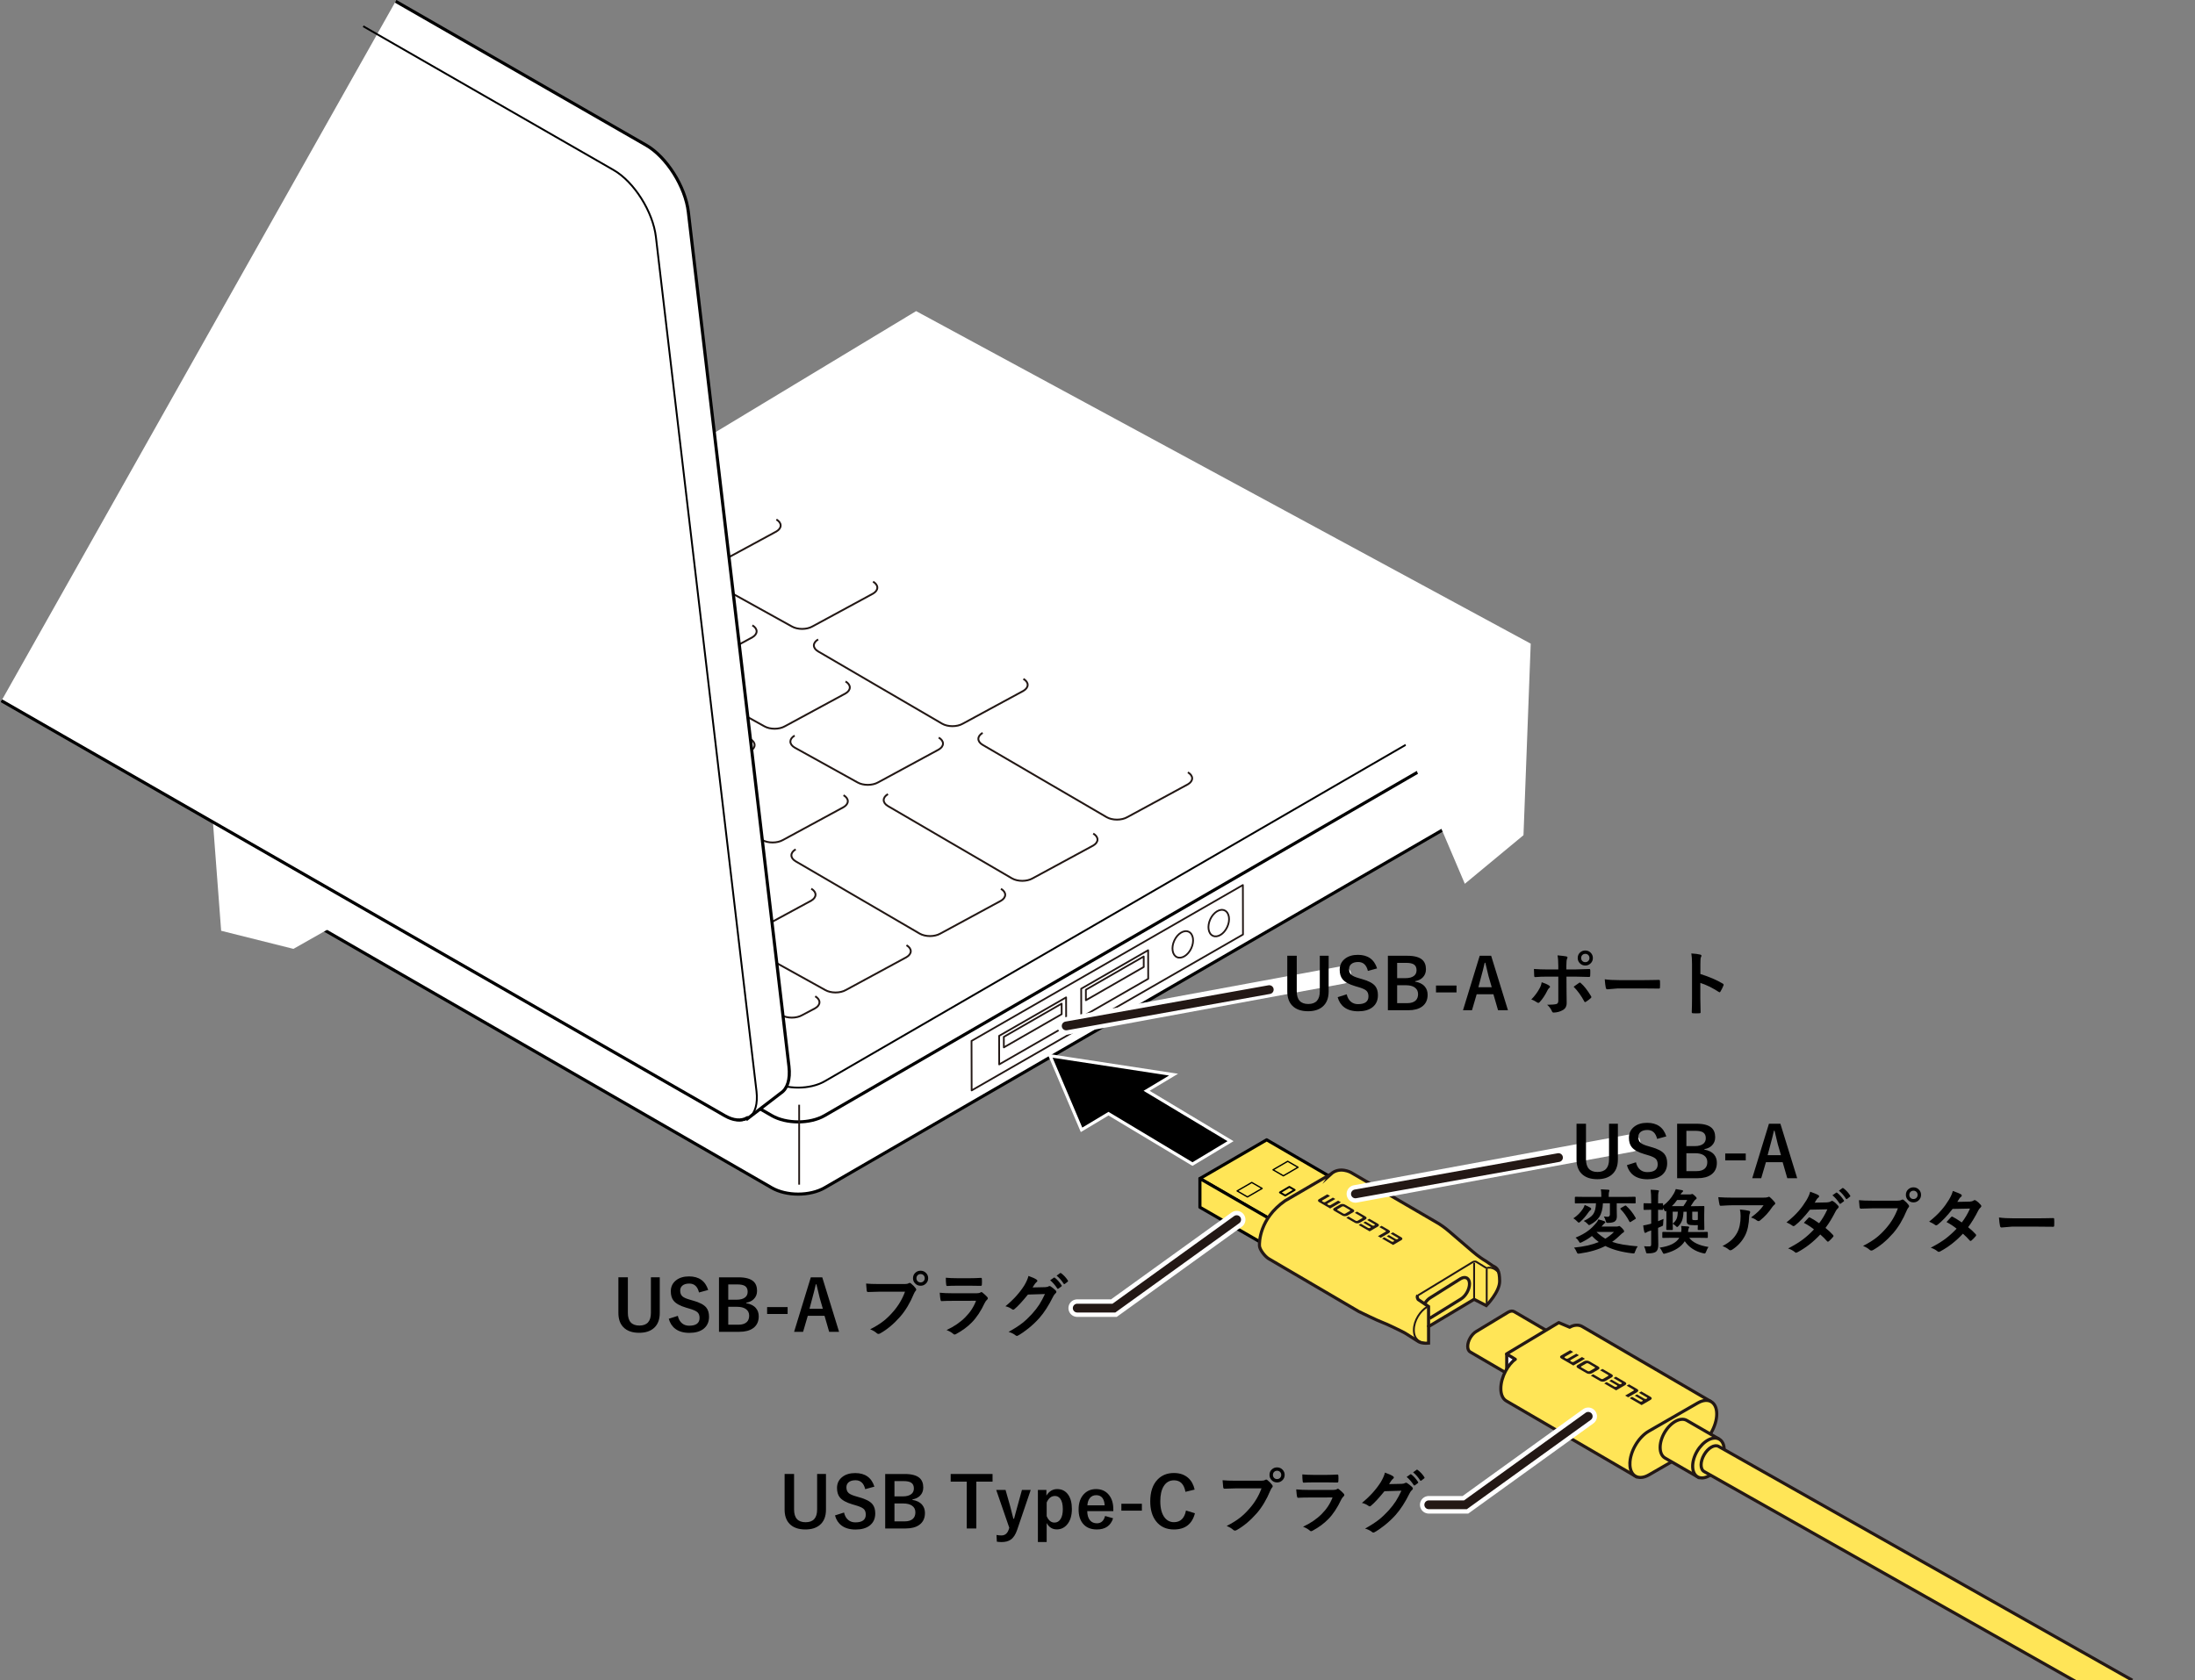 <?xml version="1.0" encoding="UTF-8"?>
<svg xmlns="http://www.w3.org/2000/svg" version="1.1" viewBox="0 0 500 382.856">
  <rect x="0" y="0" width="500" height="382.856" fill="#808080" stroke="none"/>
  <!-- Generator: Adobe Illustrator 28.6.0, SVG Export Plug-In . SVG Version: 1.2.0 Build 709)  -->
  <g>
    <g id="_レイヤー_1" data-name="レイヤー_1">
      <g>
        <g>
          <g>
            <path d="M333.79,154.843l-113.418-65.354c-3.329-1.941-8.744-1.941-12.075,0L62.364,174.003c-1.477.861-2.192,1.955-2.355,3.088l-.135-.007v24.48c-.099,1.346.733,2.706,2.49,3.715l113.411,65.354c3.34,1.941,8.744,1.941,12.084,0l145.931-84.525c1.61-.935,2.444-2.146,2.502-3.375v-24.282l-.041-.007c.046-1.303-.744-2.607-2.461-3.602Z" fill="#fff" stroke="#000" stroke-width=".709"/>
            <path d="M175.775,246.374c3.34,1.93,8.744,1.93,12.084,0l145.931-84.525c3.333-1.941,3.333-5.072,0-7.005l-113.418-65.354c-3.329-1.941-8.744-1.941-12.075,0L62.364,174.003c-3.342,1.941-3.333,5.075,0,7.013l113.411,65.358Z" fill="none" stroke="#000" stroke-width=".425"/>
            <path d="M59.874,185.018c-.135,1.367.694,2.762,2.49,3.807l113.411,65.354c3.34,1.934,8.744,1.934,12.084,0l145.931-84.522c1.666-.967,2.5-2.238,2.5-3.506" fill="none" stroke="#000" stroke-width=".709"/>
            <polygon points="283.116 201.664 221.304 237.183 221.332 248.46 283.141 212.937 283.116 201.664" fill="none" stroke="#231815" stroke-linejoin="round" stroke-width=".4"/>
            <line x1="182.041" y1="251.722" x2="182.041" y2="269.94" fill="none" stroke="#231815" stroke-linejoin="round" stroke-width=".4"/>
            <polygon points="66.844 216.206 213.204 133.26 313.187 153.256 333.673 201.377 347.036 190.302 348.683 146.662 208.681 70.888 47.08 168.44 50.376 212.083 66.844 216.206" fill="#fff"/>
            <g>
              <polygon points="242.847 227.263 227.592 236.029 227.606 242.535 242.862 233.766 242.847 227.263" fill="none" stroke="#231815" stroke-linejoin="round" stroke-width=".4"/>
              <polygon points="241.838 231.088 228.667 238.657 228.66 236.259 241.831 228.687 241.838 231.088" fill="none" stroke="#231815" stroke-linejoin="round" stroke-width=".4"/>
            </g>
            <g>
              <polygon points="261.537 216.518 246.286 225.287 246.301 231.789 261.551 223.027 261.537 216.518" fill="none" stroke="#231815" stroke-linejoin="round" stroke-width=".4"/>
              <polygon points="260.531 220.339 247.354 227.915 247.352 225.517 260.527 217.945 260.531 220.339" fill="none" stroke="#231815" stroke-linejoin="round" stroke-width=".4"/>
            </g>
            <path d="M279.546,211.233c-.74,1.597-2.206,2.49-3.265,1.994-1.066-.489-1.328-2.185-.584-3.782.737-1.594,2.201-2.49,3.264-1.998,1.062.496,1.33,2.192.586,3.786Z" fill="none" stroke="#231815" stroke-linejoin="round" stroke-width=".4"/>
            <path d="M271.353,216.089c-.742,1.597-2.205,2.49-3.267,1.998-1.066-.496-1.328-2.185-.586-3.786.738-1.594,2.201-2.49,3.267-1.998,1.063.496,1.328,2.192.586,3.786Z" fill="none" stroke="#231815" stroke-linejoin="round" stroke-width=".4"/>
          </g>
          <g>
            <path d="M148.793,128.748c1.296.753,1.296,1.973,0,2.724l-13.813,7.483c-1.296.754-3.4.754-4.7,0l-14.308-7.933c-1.296-.753-1.296-1.973,0-2.727" fill="none" stroke="#231815" stroke-width=".425"/>
            <path d="M176.854,118.373c1.298.754,1.298,1.975,0,2.725l-13.811,7.483c-1.298.754-3.402.754-4.7,0l-28.243-16.472c-1.3-.754-1.3-1.976,0-2.731" fill="none" stroke="#231815" stroke-width=".425"/>
            <path d="M185.692,227.015c1.298.754,1.298,1.976,0,2.724l-2.973,1.573c-1.296.754-3.4.754-4.7,0l-14.307-7.933c-1.298-.753-1.298-1.973,0-2.727" fill="none" stroke="#231815" stroke-width=".425"/>
            <path d="M164.754,214.453c1.298.751,1.298,1.973,0,2.723l-2.973,1.571c-1.296.755-3.4.755-4.7,0l-14.307-7.932c-1.298-.754-1.298-1.975,0-2.729" fill="none" stroke="#231815" stroke-width=".425"/>
            <g>
              <path d="M149.693,155.619c1.3.754,1.3,1.976,0,2.723l-13.809,7.484c-1.3.754-3.403.754-4.7,0l-14.306-7.933c-1.298-.751-1.298-1.973-.002-2.727" fill="none" stroke="#231815" stroke-width=".425"/>
              <path d="M128.468,142.83c1.296.754,1.296,1.976,0,2.724l-13.811,7.485c-1.298.753-3.402.753-4.702,0l-14.305-7.933c-1.3-.753-1.3-1.975,0-2.729" fill="none" stroke="#231815" stroke-width=".425"/>
              <path d="M192.149,181.193c1.298.756,1.298,1.976,0,2.727l-13.811,7.483c-1.298.751-3.402.751-4.7,0l-14.307-7.933c-1.298-.753-1.298-1.973-.002-2.729" fill="none" stroke="#231815" stroke-width=".425"/>
              <path d="M170.922,168.406c1.296.756,1.296,1.976,0,2.725l-13.809,7.483c-1.3.753-3.404.753-4.703,0l-14.305-7.933c-1.3-.751-1.3-1.973,0-2.727" fill="none" stroke="#231815" stroke-width=".425"/>
            </g>
            <g>
              <path d="M142.34,176.917c1.296.753,1.296,1.973,0,2.725l-13.809,7.48c-1.298.756-3.404.756-4.703,0l-14.305-7.93c-1.3-.755-1.3-1.976,0-2.727" fill="none" stroke="#231815" stroke-width=".425"/>
              <path d="M121.113,164.129c1.298.751,1.298,1.973,0,2.724l-13.811,7.482c-1.298.756-3.402.756-4.7,0l-14.306-7.932c-1.298-.754-1.298-1.976-.002-2.727" fill="none" stroke="#231815" stroke-width=".425"/>
              <path d="M184.794,202.493c1.298.753,1.298,1.973,0,2.725l-13.809,7.482c-1.298.754-3.404.754-4.702,0l-14.307-7.93c-1.298-.758-1.298-1.976,0-2.731" fill="none" stroke="#231815" stroke-width=".425"/>
              <path d="M163.567,189.704c1.298.755,1.298,1.973,0,2.727l-13.811,7.48c-1.298.755-3.402.755-4.7,0l-14.305-7.93c-1.3-.756-1.3-1.976-.004-2.729" fill="none" stroke="#231815" stroke-width=".425"/>
            </g>
            <path d="M171.379,142.488c1.296.753,1.296,1.974,0,2.725l-13.809,7.48c-1.298.758-3.403.758-4.7,0l-14.306-7.93c-1.302-.754-1.302-1.976-.002-2.727" fill="none" stroke="#231815" stroke-width=".425"/>
            <path d="M270.591,175.987c1.296.753,1.296,1.973,0,2.723l-13.809,7.484c-1.298.754-3.403.754-4.703,0l-28.241-16.472c-1.3-.754-1.3-1.976,0-2.731" fill="none" stroke="#231815" stroke-width=".425"/>
            <path d="M233.12,154.691c1.296.753,1.296,1.973,0,2.724l-13.813,7.484c-1.296.754-3.4.754-4.7,0l-28.241-16.472c-1.3-.754-1.3-1.976,0-2.729" fill="none" stroke="#231815" stroke-width=".425"/>
            <path d="M249.026,189.934c1.296.753,1.296,1.973,0,2.725l-13.813,7.482c-1.296.754-3.4.754-4.7,0l-28.241-16.472c-1.3-.754-1.3-1.975,0-2.731" fill="none" stroke="#231815" stroke-width=".425"/>
            <path d="M228.003,202.521c1.296.753,1.296,1.973,0,2.727l-13.811,7.48c-1.298.754-3.402.754-4.702,0l-28.243-16.472c-1.298-.754-1.298-1.973,0-2.731" fill="none" stroke="#231815" stroke-width=".425"/>
            <path d="M206.489,215.374c1.298.751,1.298,1.973,0,2.725l-13.811,7.482c-1.296.754-3.402.754-4.7,0l-14.307-7.932c-1.298-.756-1.298-1.976,0-2.729" fill="none" stroke="#231815" stroke-width=".425"/>
            <path d="M213.832,168.064c1.298.753,1.298,1.973,0,2.727l-13.809,7.48c-1.298.754-3.403.754-4.7,0l-14.305-7.93c-1.302-.756-1.302-1.976-.004-2.731" fill="none" stroke="#231815" stroke-width=".425"/>
            <path d="M192.607,155.275c1.296.754,1.296,1.975,0,2.727l-13.813,7.48c-1.296.756-3.4.756-4.7,0l-14.305-7.93c-1.3-.754-1.3-1.976,0-2.729" fill="none" stroke="#231815" stroke-width=".425"/>
            <path d="M198.874,132.53c1.298.755,1.298,1.975,0,2.725l-13.807,7.482c-1.3.755-3.405.755-4.703,0l-14.305-7.932c-1.3-.753-1.3-1.974-.002-2.729" fill="none" stroke="#231815" stroke-width=".425"/>
          </g>
          <g>
            <path d="M.339,159.674l164.76,94.548c2.054,1.176,3.754,1.211,5.05.517l.099.174.414-.319c.018-.011.032-.021.053-.039l7.151-5.493c1.463-.939,2.203-3.063,1.849-6.081l-22.918-194.675c-.655-5.748-4.958-12.559-9.616-15.229L90.126.295" fill="#fff" stroke="#000" stroke-width=".709"/>
            <path d="M.339,159.674l164.76,94.548c4.654,2.67,7.88.177,7.225-5.557l-22.915-194.682c-.669-5.741-4.969-12.548-9.616-15.225L82.734,5.98" fill="none" stroke="#000" stroke-width=".425"/>
          </g>
        </g>
        <polygon points="261.185 248.549 267.326 244.864 239.194 240.562 246.364 257.441 252.505 253.759 271.635 265.239 280.307 260.024 261.185 248.549" stroke="#fff" stroke-width=".709"/>
        <g>
          <g>
            <g>
              <polyline points="289.175 277.725 273.33 268.542 288.541 259.714 305.739 269.721" fill="#ffe557" stroke="#000" stroke-linejoin="round" stroke-width=".709"/>
              <polygon points="284.162 272.729 281.807 271.364 285.142 269.435 287.501 270.797 284.162 272.729" fill="none" stroke="#000" stroke-linejoin="round" stroke-width=".3"/>
              <polygon points="292.343 267.915 289.986 266.546 293.326 264.61 295.681 265.975 292.343 267.915" fill="none" stroke="#000" stroke-linejoin="round" stroke-width=".3"/>
              <polygon points="292.764 272.41 291.557 271.705 293.704 270.437 294.912 271.134 292.764 272.41" fill="none" stroke="#000" stroke-linejoin="round" stroke-width=".425"/>
              <polygon points="289.732 284.539 273.33 275.081 273.33 268.542 289.732 277.992 289.732 284.539" fill="#ffe557" stroke="#000" stroke-linejoin="round" stroke-width=".709"/>
            </g>
            <path d="M303.146,267.53l-10.447,6.094c-5.804,4.063-5.862,9.46-5.804,10.273s1.161,2.322,2.089,2.902l20.547,12.045s4.411,2.147,5.281,2.438,4.701,2.147,5.281,2.496,2.844,1.799,2.844,1.799c0,0,.696.621,2.479.466v-3.777l10.372-6.204,2.775,1.426s3.083-3.121,3.044-5.588-.501-2.967-1.58-3.468l-1.503-1.04c-1.657-.963-3.07-2.222-3.07-2.222l-5.447-4.676s-.925-.822-2.209-1.644l-20.076-11.7s-2.578-1.445-4.577.382Z" fill="#ffe557" stroke="#231815" stroke-miterlimit="10" stroke-width=".709"/>
            <path d="M325.412,302.349v-4.64l-2.361-1.602s-.393-.557-.098-.951" fill="none" stroke="#231815" stroke-miterlimit="10" stroke-width=".709"/>
            <path d="M324.583,296.955c.351-.544.805-1.012,1.301-1.297l6.829-4.297c1.116-.644,2.027-.119,2.027,1.168h0c.004,1.29-.902,2.856-2.015,3.498l-7.077,4.374" fill="none" stroke="#231815" stroke-width=".709"/>
            <line x1="338.658" y1="297.388" x2="338.658" y2="289.173" fill="none" stroke="#231815" stroke-miterlimit="10" stroke-width=".425"/>
            <line x1="335.789" y1="296.061" x2="335.789" y2="287.753" fill="none" stroke="#231815" stroke-miterlimit="10" stroke-width=".425"/>
            <path d="M341.476,290.269c-.204-.706-1.653-1.813-2.835-1.299l-2.364-1.464s-.36-.206-.899.128l-12.456,7.575" fill="none" stroke="#231815" stroke-width=".425"/>
            <path d="M325.071,297.787c-1.542.919-3.007,3.09-3.007,5.273s1.426,2.852,2.466,2.929" fill="none" stroke="#231815" stroke-width=".425"/>
            <g>
              <g>
                <path d="M303.677,275.563c0,.121.081.235.229.321l1.902,1.103c.148.086.344.133.553.133.209,0,.405-.047.553-.133l1.338-.776c.148-.086.229-.2.229-.321,0-.121-.082-.235-.229-.321l-1.902-1.103c-.147-.086-.344-.133-.553-.133s-.405.047-.553.133l-1.338.776c-.148.086-.229.199-.229.321ZM305.731,274.918c.054-.031.124-.048.199-.048.075,0,.145.017.198.048l1.346.78c.053.031.083.072.083.115,0,.044-.029.085-.083.116l-1.047.607c-.053.031-.124.048-.2.048-.075,0-.146-.017-.199-.048l-1.346-.78c-.053-.031-.082-.072-.083-.115,0-.044.03-.085.083-.116l1.047-.607Z" fill="#231815"/>
                <path d="M300.444,273.235c-.148.086-.229.2-.229.321,0,.121.081.235.229.321l2.561,1.485,2.444-1.417-.632-.367-1.746,1.013c-.053.031-.124.048-.199.048-.075,0-.146-.017-.199-.048l-.25-.145c-.053-.031-.082-.072-.082-.115,0-.044.029-.085.082-.115l1.746-1.013-.553-.321-1.746,1.013c-.053.031-.124.048-.199.048-.075,0-.146-.017-.199-.048l-.25-.145c-.053-.031-.082-.072-.082-.116,0-.044.029-.084.083-.115l1.746-1.013-.632-.367-1.891,1.097Z" fill="#231815"/>
                <path d="M309.728,278.62c-.147.085-.344.133-.552.133-.209,0-.406-.047-.553-.133l-1.951-1.132.499-.29,1.673.97c.053.031.124.048.199.048.075,0,.146-.017.199-.048l1.047-.607c.054-.031.083-.072.083-.116,0-.043-.029-.084-.083-.115l-1.673-.97.499-.29,1.951,1.132c.148.086.229.2.229.321,0,.121-.082.235-.229.321l-1.338.776Z" fill="#231815"/>
                <path d="M314.696,279.308l1.708.99c.148.086.229.199.229.321,0,.121-.082.235-.229.321l-1.891,1.097-.632-.367,1.745-1.012c.054-.031.083-.072.083-.116,0-.043-.03-.084-.083-.115l-1.429-.829.499-.29Z" fill="#231815"/>
                <path d="M317.332,283.671l-2.504-1.452.499-.289,1.672.97c.053.031.124.048.199.048.075,0,.146-.017.199-.048l.092-.053c.053-.031.082-.072.082-.115,0-.044-.029-.085-.083-.116l-1.592-.923.467-.271,1.592.923c.053.031.124.048.199.048.075,0,.146-.017.199-.048l.091-.053c.054-.031.083-.072.083-.116,0-.044-.03-.084-.083-.115l-1.672-.97.499-.29,1.951,1.131c.148.086.229.2.229.321,0,.121-.082.235-.229.321l-1.891,1.097Z" fill="#231815"/>
                <path d="M311.988,280.572l-2.504-1.452.499-.289,1.672.97c.053.031.124.048.199.048.075,0,.146-.017.199-.048l.092-.053c.053-.031.082-.072.082-.115,0-.044-.029-.085-.082-.116l-1.592-.923.467-.271,1.592.923c.053.031.124.048.199.048.075,0,.146-.017.199-.048l.091-.053c.054-.031.083-.072.083-.116,0-.043-.03-.084-.083-.115l-1.672-.97.499-.29,1.951,1.131c.147.086.229.199.229.32s-.081.235-.229.321l-1.891,1.097Z" fill="#231815"/>
              </g>
              <path d="M309.834,277.905" fill="#231815"/>
            </g>
          </g>
          <g>
            <g>
              <path d="M344.555,313.697l-9.642-5.633c-.361-.207-.582-.65-.586-1.281h0c-.002-1.254.883-2.779,1.966-3.406l7.231-4.372c.545-.315,1.04-.342,1.397-.135l9.425,5.517" fill="#ffe557" stroke="#231815" stroke-width=".709"/>
              <path d="M348.554,315.17c-.002-1.265.886-2.805,1.982-3.441l7.306-4.414c1.098-.633,1.994-.118,1.994,1.151h0c.006,1.265-.888,2.809-1.986,3.437l-7.301,4.421c-1.104.63-1.995.116-1.995-1.155h0Z" fill="#fff" stroke="#231815" stroke-width=".709"/>
            </g>
            <rect x="343.219" y="308.611" width="4.147" height="4.209" fill="#fff" stroke="#231815" stroke-linejoin="round" stroke-width=".709"/>
            <g>
              <path d="M372.999,336.621l-29.847-17.391c-.785-.447-1.28-1.417-1.28-2.803h0c-.006-2.748,1.76-5.662,3.303-6.702l-1.996-1.225,11.893-7.136,2.496,1.057c.955-.567,2.036-.626,2.82-.177l29.386,17.128" fill="#ffe557" stroke="#231815" stroke-linejoin="round" stroke-width=".709"/>
              <path d="M371.275,333.563c-.006-2.754,1.921-6.094,4.306-7.465l11.151-6.419c2.382-1.375,4.326-.254,4.326,2.494h0c.01,2.754-1.925,6.096-4.302,7.466l-11.157,6.428c-2.384,1.366-4.321.248-4.325-2.504h0Z" fill="#ffe557" stroke="#231815" stroke-width=".709"/>
            </g>
            <g>
              <path d="M387.202,336.801l-7.932-4.581c-1.428-.829-1.481-3.42-.114-5.785,1.373-2.363,3.642-3.61,5.076-2.782l7.409,4.279" fill="#ffe557" stroke="#231815" stroke-linejoin="round" stroke-width=".709"/>
              <path d="M391.76,333.719c1.368-2.363,1.314-4.958-.119-5.787-1.43-.827-3.704.417-5.078,2.777-1.368,2.367-1.313,4.958.116,5.789,1.44.835,3.71-.41,5.081-2.779Z" fill="#ffe557" stroke="#231815" stroke-linejoin="round" stroke-width=".709"/>
            </g>
            <path d="M485.722,382.854l-94.233-53.275c-.918-.531-2.401.323-3.308,1.901-.914,1.582-.914,3.296.004,3.82l94.142,53.222" fill="#ffe557" stroke="#231815" stroke-linejoin="round" stroke-width=".709"/>
            <g>
              <g>
                <path d="M359.125,311.364c0,.131.088.255.248.348l2.064,1.197c.16.093.374.144.6.144.227,0,.44-.051.6-.144l1.452-.842c.16-.093.249-.217.249-.348,0-.131-.089-.255-.249-.348l-2.064-1.197c-.16-.093-.373-.144-.6-.144s-.44.051-.6.144l-1.452.842c-.16.093-.248.216-.248.348ZM361.353,310.664c.058-.034.135-.052.216-.052.081,0,.158.019.215.052l1.46.847c.058.033.09.078.09.125,0,.047-.032.092-.09.126l-1.136.659c-.058.033-.135.052-.217.052-.081,0-.158-.019-.216-.052l-1.46-.847c-.058-.033-.089-.078-.09-.125,0-.047.032-.092.09-.125l1.136-.659Z" fill="#231815"/>
                <path d="M355.617,308.838c-.16.093-.249.217-.248.348,0,.131.088.255.248.348l2.779,1.612,2.652-1.538-.686-.398-1.894,1.099c-.058.033-.134.052-.216.052-.081,0-.158-.018-.216-.052l-.271-.157c-.058-.033-.089-.078-.089-.125,0-.047.032-.092.089-.125l1.894-1.099-.6-.348-1.894,1.099c-.058.033-.134.052-.216.052-.081,0-.158-.018-.216-.052l-.271-.157c-.058-.033-.089-.078-.089-.125,0-.047.032-.092.09-.125l1.894-1.099-.686-.398-2.052,1.19Z" fill="#231815"/>
                <path d="M365.69,314.68c-.16.093-.373.144-.599.144-.227,0-.44-.051-.6-.144l-2.117-1.228.542-.314,1.815,1.053c.058.033.134.052.216.052.082,0,.159-.018.216-.052l1.136-.659c.058-.034.09-.078.09-.126,0-.047-.032-.091-.09-.125l-1.815-1.053.542-.314,2.117,1.228c.16.093.248.216.249.348,0,.131-.088.255-.249.348l-1.452.842Z" fill="#231815"/>
                <path d="M371.082,315.427l1.853,1.075c.16.093.248.216.249.348,0,.131-.088.255-.249.348l-2.052,1.19-.686-.398,1.894-1.099c.058-.034.09-.078.09-.126,0-.047-.032-.092-.09-.125l-1.551-.899.542-.314Z" fill="#231815"/>
                <path d="M373.942,320.162l-2.717-1.576.541-.314,1.815,1.052c.058.034.135.052.216.052.082,0,.158-.018.216-.052l.1-.058c.057-.033.089-.078.089-.125,0-.048-.032-.092-.09-.125l-1.727-1.002.507-.294,1.727,1.002c.058.034.134.052.216.052.082,0,.159-.019.216-.052l.099-.058c.058-.034.09-.078.09-.125,0-.047-.032-.092-.09-.125l-1.815-1.052.542-.314,2.117,1.228c.16.093.249.217.249.348,0,.131-.088.255-.249.348l-2.052,1.19Z" fill="#231815"/>
                <path d="M368.143,316.799l-2.717-1.576.541-.314,1.815,1.052c.058.033.135.052.216.052.082,0,.158-.018.216-.052l.1-.058c.057-.033.089-.078.089-.125,0-.047-.032-.092-.089-.125l-1.727-1.002.507-.294,1.727,1.002c.058.033.134.052.216.052.082,0,.159-.019.216-.052l.099-.058c.058-.034.09-.078.09-.126,0-.047-.032-.092-.09-.125l-1.815-1.052.542-.314,2.117,1.228c.16.093.248.216.248.348s-.088.255-.248.348l-2.052,1.19Z" fill="#231815"/>
              </g>
              <path d="M365.805,313.905" fill="#231815"/>
            </g>
          </g>
          <g>
            <path d="M580.806,434.909l-24.464-13.692c-.285-.164-.677-.141-1.11.108-.866.498-1.567,1.711-1.565,2.711.001.521.193.88.499,1.035l23.655,13.224" fill="#fff" stroke="#231815" stroke-miterlimit="10" stroke-width=".709"/>
            <path d="M578.881,438.169l-25.871-14.742c-.285-.164-.677-.141-1.11.108-.866.498-1.567,1.711-1.565,2.711.001.521.193.88.499,1.035l24.503,13.714" fill="#fff" stroke="#231815" stroke-miterlimit="10" stroke-width=".709"/>
          </g>
          <g>
            <path d="M566.081,443.886s-.009-5.942,7.44-9.183c7.447-3.242,6.714-8.289,6.714-8.289l5.962,4.831s.735,5.049-6.714,8.288c-7.451,3.24-7.44,9.183-7.44,9.183l-5.962-4.829Z" fill="#fff"/>
            <path d="M586.13,431.19s.734,5.048-6.715,8.288c-7.449,3.24-7.439,9.183-7.439,9.183" fill="none" stroke="#231815" stroke-width=".709"/>
            <path d="M580.167,426.359s.732,5.047-6.715,8.288c-7.447,3.242-7.439,9.183-7.439,9.183" fill="none" stroke="#231815" stroke-width=".709"/>
          </g>
        </g>
      </g>
    </g>
    <g id="_レイヤー_2" data-name="レイヤー_2">
      <line x1="242.862" y1="233.766" x2="305.792" y2="222.157" fill="none" stroke="#fff" stroke-linecap="round" stroke-miterlimit="10" stroke-width="4"/>
      <line x1="242.862" y1="233.766" x2="289.126" y2="225.49" fill="none" stroke="#231815" stroke-linecap="round" stroke-miterlimit="10" stroke-width="2"/>
      <g>
        <path d="M302.654,217.777v8.125c0,1.562-.479,2.737-1.438,3.523-.808.662-1.891.992-3.25.992-1.578,0-2.781-.427-3.609-1.281-.75-.776-1.125-1.854-1.125-3.234v-8.125h2.156v8.094c0,1.933.875,2.898,2.625,2.898s2.625-.966,2.625-2.898v-8.094h2.016Z"/>
        <path d="M313.686,220.66l-2.094.57c-.323-1.354-1.06-2.031-2.211-2.031-.698,0-1.231.164-1.602.492-.312.281-.469.656-.469,1.125,0,.583.18,1.026.539,1.328.328.271.909.521,1.742.75l.656.195c1.453.396,2.448.914,2.984,1.555.433.521.648,1.224.648,2.109,0,1.203-.427,2.13-1.281,2.781-.781.599-1.849.898-3.203.898-1.308,0-2.367-.302-3.18-.906-.734-.547-1.237-1.317-1.508-2.312l2.062-.656c.172.766.508,1.344,1.008,1.734.433.339.956.508,1.57.508,1.583,0,2.375-.591,2.375-1.773,0-.594-.175-1.036-.523-1.328-.339-.286-.972-.56-1.898-.82l-.641-.188c-1.38-.411-2.328-.935-2.844-1.57-.433-.531-.648-1.252-.648-2.164,0-1.047.406-1.885,1.219-2.516.745-.583,1.722-.875,2.93-.875,2.255,0,3.711,1.031,4.367,3.094Z"/>
        <path d="M316.146,217.777h4.43c1.594,0,2.731.308,3.414.922.552.495.828,1.216.828,2.164,0,.761-.253,1.388-.758,1.883-.433.427-1.003.701-1.711.82v.109c.979.162,1.716.534,2.211,1.117.427.505.641,1.13.641,1.875,0,1.183-.43,2.083-1.289,2.703-.766.547-1.802.82-3.109.82h-4.656v-12.414ZM318.256,219.395v3.484h1.891c.886,0,1.547-.185,1.984-.555.364-.307.547-.724.547-1.25,0-.609-.2-1.047-.602-1.312-.37-.245-.95-.367-1.742-.367h-2.078ZM318.256,224.496v4.078h2.305c.864,0,1.508-.206,1.93-.617.354-.349.531-.831.531-1.445,0-.677-.271-1.192-.812-1.547-.479-.312-1.12-.469-1.922-.469h-2.031Z"/>
        <path d="M331.779,224.559v1.57h-4.672v-1.57h4.672Z"/>
        <path d="M339.67,217.777l3.828,12.414h-2.258l-1.055-3.648h-3.812l-1.07,3.648h-2.047l3.805-12.414h2.609ZM339.803,224.941l-.727-2.516c-.094-.354-.339-1.372-.734-3.055h-.141c-.266,1.162-.521,2.175-.766,3.039l-.672,2.531h3.039Z"/>
        <path d="M351.178,223.809c.683.214,1.237.458,1.664.734.161.109.242.211.242.305,0,.078-.06.164-.18.258-.141.115-.273.294-.398.539-.526,1.078-1.117,1.972-1.773,2.68-.12.125-.224.188-.312.188-.067,0-.151-.031-.25-.094-.547-.359-1-.583-1.359-.672.833-.864,1.479-1.745,1.938-2.641.214-.385.356-.817.43-1.297ZM354.967,220.895v-.75c0-1.057-.06-1.877-.18-2.461.911.078,1.573.156,1.984.234.192.042.289.123.289.242,0,.073-.031.169-.094.289-.109.203-.164.737-.164,1.602v.844h1.969c.609,0,1.698-.034,3.266-.102h.031c.12,0,.18.086.18.258.005.193.008.365.008.516,0,.266-.008.511-.023.734-.021.214-.097.315-.227.305-1.661-.052-2.761-.078-3.297-.078h-1.883l.016,3.234.031,2.781c0,.776-.315,1.326-.945,1.648-.594.333-1.276.51-2.047.531-.167,0-.294-.112-.383-.336-.245-.562-.604-1.044-1.078-1.445,1.067,0,1.794-.062,2.18-.188.245-.109.367-.344.367-.703v-5.523h-2.516c-.969,0-1.891.037-2.766.109-.141,0-.211-.106-.211-.32-.042-.766-.062-1.276-.062-1.531.948.073,1.95.109,3.008.109h2.547ZM358.459,224.832c.151-.109.375-.268.672-.477.245-.172.427-.299.547-.383.073-.057.141-.086.203-.086.083,0,.164.05.242.148.714.609,1.477,1.586,2.289,2.93.058.094.086.172.086.234,0,.083-.055.169-.164.258-.234.224-.591.492-1.07.805-.094.058-.161.086-.203.086-.058,0-.112-.049-.164-.148-.703-1.312-1.516-2.435-2.438-3.367ZM361.115,216.574c.516,0,.942.188,1.281.562.297.323.445.708.445,1.156,0,.511-.19.935-.57,1.273-.323.292-.708.438-1.156.438-.516,0-.942-.188-1.281-.562-.297-.323-.445-.706-.445-1.148,0-.531.19-.963.57-1.297.323-.281.708-.422,1.156-.422ZM361.115,217.34c-.292,0-.528.102-.711.305-.156.177-.234.394-.234.648,0,.292.102.529.305.711.172.156.386.234.641.234.292,0,.528-.102.711-.305.156-.177.234-.391.234-.641,0-.297-.102-.536-.305-.719-.172-.156-.386-.234-.641-.234Z"/>
        <path d="M365.545,223.137c.833.13,1.984.195,3.453.195h5.156c.505,0,1.156-.008,1.953-.023,1.016-.016,1.591-.026,1.727-.031h.078c.141,0,.211.076.211.227.016.245.023.498.023.758,0,.255-.008.505-.023.75,0,.162-.075.242-.227.242h-.062c-1.599-.021-2.789-.031-3.57-.031h-5.758l-2.352.195c-.203,0-.325-.112-.367-.336-.094-.422-.175-1.07-.242-1.945Z"/>
        <path d="M387.334,221.934c2.011.63,3.706,1.357,5.086,2.18.141.073.211.164.211.273,0,.042-.011.089-.031.141-.198.5-.427.964-.688,1.391-.067.12-.138.18-.211.18-.062,0-.122-.026-.18-.078-1.5-.963-2.901-1.648-4.203-2.055v3.539c0,.583.021,1.628.062,3.133v.047c0,.13-.097.195-.289.195-.239.016-.477.023-.711.023-.239,0-.477-.008-.711-.023-.203,0-.305-.081-.305-.242.042-1.031.062-2.081.062-3.148v-7.875c0-.974-.052-1.763-.156-2.367.938.062,1.604.148,2,.258.203.042.305.133.305.273,0,.089-.044.211-.133.367-.073.141-.109.641-.109,1.5v2.289Z"/>
      </g>
      <g>
        <path d="M188.149,335.86v8.125c0,1.562-.479,2.737-1.438,3.523-.808.661-1.891.992-3.25.992-1.578,0-2.781-.427-3.609-1.281-.75-.776-1.125-1.854-1.125-3.234v-8.125h2.156v8.094c0,1.933.875,2.898,2.625,2.898s2.625-.966,2.625-2.898v-8.094h2.016Z"/>
        <path d="M199.18,338.743l-2.094.57c-.323-1.354-1.06-2.031-2.211-2.031-.698,0-1.231.164-1.602.492-.312.281-.469.656-.469,1.125,0,.583.18,1.026.539,1.328.328.271.909.521,1.742.75l.656.195c1.453.396,2.448.914,2.984,1.555.433.521.648,1.224.648,2.109,0,1.203-.427,2.13-1.281,2.781-.781.599-1.849.898-3.203.898-1.308,0-2.367-.302-3.18-.906-.734-.547-1.237-1.317-1.508-2.312l2.062-.656c.172.766.508,1.344,1.008,1.734.433.339.956.508,1.57.508,1.583,0,2.375-.591,2.375-1.773,0-.594-.175-1.036-.523-1.328-.339-.286-.972-.56-1.898-.82l-.641-.188c-1.38-.411-2.328-.935-2.844-1.57-.433-.531-.648-1.253-.648-2.164,0-1.047.406-1.886,1.219-2.516.745-.583,1.722-.875,2.93-.875,2.255,0,3.711,1.031,4.367,3.094Z"/>
        <path d="M201.641,335.86h4.43c1.594,0,2.731.308,3.414.922.552.495.828,1.216.828,2.164,0,.761-.253,1.388-.758,1.883-.433.427-1.003.7-1.711.82v.109c.979.161,1.716.534,2.211,1.117.427.505.641,1.13.641,1.875,0,1.183-.43,2.083-1.289,2.703-.766.547-1.802.82-3.109.82h-4.656v-12.414ZM203.75,337.478v3.484h1.891c.886,0,1.547-.185,1.984-.555.364-.308.547-.724.547-1.25,0-.609-.2-1.047-.602-1.312-.37-.245-.95-.367-1.742-.367h-2.078ZM203.75,342.579v4.078h2.305c.864,0,1.508-.206,1.93-.617.354-.349.531-.831.531-1.445,0-.677-.271-1.192-.812-1.547-.479-.312-1.12-.469-1.922-.469h-2.031Z"/>
        <path d="M226.094,335.86v1.742h-3.695v10.672h-2.18v-10.672h-3.664v-1.742h9.539Z"/>
        <path d="M234.789,339.493l-3.094,9.102c-.359,1.062-.849,1.805-1.469,2.227-.526.364-1.214.547-2.062.547-.38,0-.745-.028-1.094-.086l-.078-1.531c.406.073.781.109,1.125.109.808,0,1.362-.453,1.664-1.359l.125-.383-2.977-8.625h2.125l1.047,3.68c.083.297.328,1.258.734,2.883h.156c.067-.239.206-.753.414-1.539.146-.547.271-1.005.375-1.375l1.008-3.648h2Z"/>
        <path d="M238.359,339.493v1.297c.609-.995,1.43-1.492,2.461-1.492,1.067,0,1.903.43,2.508,1.289.558.802.836,1.883.836,3.242,0,1.552-.38,2.755-1.141,3.609-.62.698-1.386,1.047-2.297,1.047-1.005,0-1.773-.481-2.305-1.445v4.32h-2v-11.867h1.938ZM238.422,342.353v3.109c.422.979,1.013,1.469,1.773,1.469.604,0,1.075-.278,1.414-.836.328-.531.492-1.271.492-2.219,0-1.073-.195-1.87-.586-2.391-.308-.411-.708-.617-1.203-.617-.828,0-1.458.495-1.891,1.484Z"/>
        <path d="M253.602,344.321h-5.938c.011.917.224,1.62.641,2.109.38.442.903.664,1.57.664.942,0,1.56-.558,1.852-1.672l1.828.531c-.552,1.698-1.786,2.547-3.703,2.547-1.401,0-2.466-.453-3.195-1.359-.641-.792-.961-1.859-.961-3.203,0-1.521.417-2.703,1.25-3.547.714-.729,1.625-1.094,2.734-1.094,1.239,0,2.219.45,2.938,1.352.656.817.984,1.903.984,3.258v.414ZM251.633,342.993c-.099-1.536-.739-2.305-1.922-2.305-.641,0-1.138.234-1.492.703-.302.401-.477.935-.523,1.602h3.938Z"/>
        <path d="M260.109,342.642v1.57h-4.672v-1.57h4.672Z"/>
        <path d="M272.125,339.415l-2.094.508c-.308-1.75-1.177-2.625-2.609-2.625-1.016,0-1.8.453-2.352,1.359-.511.833-.766,1.969-.766,3.406,0,1.636.331,2.878.992,3.727.547.698,1.255,1.047,2.125,1.047,1.479,0,2.391-.886,2.734-2.656l2.039.625c-.636,2.464-2.231,3.695-4.789,3.695-1.75,0-3.112-.633-4.086-1.898-.87-1.13-1.305-2.636-1.305-4.516,0-2.161.562-3.823,1.688-4.984.953-.979,2.188-1.469,3.703-1.469,1.344,0,2.438.38,3.281,1.141.719.651,1.198,1.531,1.438,2.641Z"/>
        <path d="M278.492,337.282c.672.073,1.695.109,3.07.109h5.711c.401,0,.695-.055.883-.164.094-.062.185-.094.273-.094.104,0,.192.036.266.109.479.386.844.755,1.094,1.109.083.114.125.219.125.312,0,.099-.052.2-.156.305-.109.109-.234.32-.375.633-.859,2.073-1.894,3.808-3.102,5.203-1.438,1.641-2.95,2.911-4.539,3.812-.146.094-.292.141-.438.141s-.278-.06-.398-.18c-.333-.317-.828-.609-1.484-.875,1.234-.625,2.269-1.269,3.102-1.93.724-.578,1.433-1.269,2.125-2.07,1.203-1.375,2.106-2.898,2.711-4.57h-5.781c-.604,0-1.484.026-2.641.078-.167.011-.269-.097-.305-.32-.036-.266-.083-.802-.141-1.609ZM290.906,334.353c.516,0,.942.188,1.281.562.297.323.445.706.445,1.148,0,.516-.19.942-.57,1.281-.323.292-.708.438-1.156.438-.516,0-.942-.188-1.281-.562-.297-.323-.445-.708-.445-1.156,0-.526.19-.953.57-1.281.323-.286.708-.43,1.156-.43ZM290.906,335.118c-.292,0-.528.102-.711.305-.156.177-.234.391-.234.641,0,.297.102.536.305.719.172.156.386.234.641.234.292,0,.528-.102.711-.305.156-.177.234-.394.234-.648,0-.292-.102-.528-.305-.711-.172-.156-.386-.234-.641-.234Z"/>
        <path d="M295.266,339.368c.812.083,1.794.125,2.945.125h5.484c.359,0,.644-.06.852-.18.078-.062.146-.094.203-.094.067,0,.148.036.242.109.427.339.786.669,1.078.992.104.109.156.222.156.336s-.06.216-.18.305c-.198.167-.378.417-.539.75-.854,1.817-1.828,3.289-2.922,4.414-.964.995-2.167,1.883-3.609,2.664-.151.073-.258.109-.32.109-.104,0-.222-.062-.352-.188-.344-.308-.839-.586-1.484-.836,1.688-.781,3.109-1.753,4.266-2.914,1.12-1.125,1.938-2.378,2.453-3.758l-5.461.016c-.891,0-1.69.021-2.398.062-.125,0-.203-.102-.234-.305-.052-.208-.112-.745-.18-1.609ZM296.656,335.954c.761.073,1.636.109,2.625.109h2.883c.646,0,1.481-.026,2.508-.078.13,0,.195.083.195.25.016.208.023.417.023.625,0,.214-.008.422-.023.625,0,.214-.075.32-.227.32h-.062l-2.258-.031h-3.164c-.875,0-1.606.021-2.195.062-.136,0-.211-.117-.227-.352-.052-.37-.078-.88-.078-1.531Z"/>
        <path d="M316.406,338.165l2.875-.062c.354-.016.622-.081.805-.195.052-.042.118-.062.199-.062s.168.031.262.094c.364.234.727.523,1.086.867.141.12.211.242.211.367,0,.114-.065.227-.195.336-.198.156-.372.386-.523.688-1.005,2.042-2.062,3.69-3.172,4.945-.729.823-1.57,1.617-2.523,2.383-.817.656-1.597,1.19-2.336,1.602-.083.052-.169.078-.258.078-.114,0-.237-.06-.367-.18-.396-.312-.903-.558-1.523-.734,1.297-.714,2.356-1.396,3.18-2.047.683-.542,1.398-1.219,2.148-2.031.688-.766,1.25-1.489,1.688-2.172.406-.641.831-1.433,1.273-2.375l-3.875.117c-1.286,1.583-2.294,2.675-3.023,3.273-.114.12-.227.18-.336.18-.078,0-.156-.031-.234-.094-.484-.349-.997-.578-1.539-.688,1.786-1.458,3.222-3.042,4.305-4.75.489-.833.805-1.555.945-2.164.906.317,1.528.602,1.867.852.109.073.164.163.164.27s-.06.196-.18.27c-.067.042-.2.185-.398.43-.114.183-.289.45-.523.805ZM320.422,336.532l.844-.594c.031-.026.062-.039.094-.039.042,0,.091.023.148.07.547.422,1.052.992,1.516,1.711.031.047.047.086.047.117,0,.052-.031.099-.094.141l-.672.5c-.047.031-.089.047-.125.047-.052,0-.102-.034-.148-.102-.495-.755-1.031-1.372-1.609-1.852ZM321.891,335.478l.797-.578c.042-.025.075-.039.102-.039.036,0,.083.023.141.07.614.464,1.122,1.013,1.523,1.648.031.047.047.091.047.133,0,.058-.031.109-.094.156l-.641.492c-.047.036-.091.055-.133.055-.052,0-.099-.034-.141-.102-.448-.714-.981-1.325-1.602-1.836Z"/>
      </g>
      <polyline points="325.455 342.877 333.813 342.877 361.781 322.714" fill="none" stroke="#fff" stroke-linecap="round" stroke-miterlimit="10" stroke-width="4"/>
      <polyline points="325.455 342.877 333.813 342.877 361.781 322.714" fill="none" stroke="#231815" stroke-linecap="round" stroke-miterlimit="10" stroke-width="2"/>
      <g>
        <path d="M150.287,291.047v8.125c0,1.562-.479,2.737-1.438,3.523-.808.662-1.891.992-3.25.992-1.578,0-2.781-.427-3.609-1.281-.75-.775-1.125-1.854-1.125-3.234v-8.125h2.156v8.094c0,1.933.875,2.898,2.625,2.898s2.625-.966,2.625-2.898v-8.094h2.016Z"/>
        <path d="M161.318,293.93l-2.094.57c-.323-1.354-1.06-2.031-2.211-2.031-.698,0-1.232.164-1.602.492-.312.281-.469.656-.469,1.125,0,.584.18,1.026.539,1.328.328.271.909.521,1.742.75l.656.195c1.453.396,2.448.914,2.984,1.555.432.521.648,1.225.648,2.109,0,1.203-.427,2.131-1.281,2.781-.781.6-1.849.898-3.203.898-1.308,0-2.367-.302-3.18-.906-.734-.547-1.237-1.317-1.508-2.312l2.062-.656c.172.766.508,1.344,1.008,1.734.432.339.956.508,1.57.508,1.583,0,2.375-.591,2.375-1.773,0-.594-.175-1.036-.523-1.328-.339-.286-.972-.56-1.898-.82l-.641-.188c-1.38-.411-2.328-.935-2.844-1.57-.433-.531-.648-1.252-.648-2.164,0-1.047.406-1.885,1.219-2.516.745-.583,1.721-.875,2.93-.875,2.255,0,3.711,1.031,4.367,3.094Z"/>
        <path d="M163.779,291.047h4.43c1.594,0,2.731.308,3.414.922.552.495.828,1.217.828,2.164,0,.761-.253,1.389-.758,1.883-.433.428-1.003.701-1.711.82v.109c.979.162,1.716.534,2.211,1.117.427.506.641,1.131.641,1.875,0,1.183-.43,2.084-1.289,2.703-.766.547-1.802.82-3.109.82h-4.656v-12.414ZM165.889,292.664v3.484h1.891c.885,0,1.547-.185,1.984-.555.364-.307.547-.724.547-1.25,0-.609-.201-1.047-.602-1.312-.37-.244-.951-.367-1.742-.367h-2.078ZM165.889,297.766v4.078h2.305c.864,0,1.508-.205,1.93-.617.354-.349.531-.83.531-1.445,0-.677-.271-1.192-.812-1.547-.479-.312-1.12-.469-1.922-.469h-2.031Z"/>
        <path d="M179.412,297.828v1.57h-4.672v-1.57h4.672Z"/>
        <path d="M187.303,291.047l3.828,12.414h-2.258l-1.055-3.648h-3.812l-1.07,3.648h-2.047l3.805-12.414h2.609ZM187.436,298.211l-.727-2.516c-.094-.354-.339-1.372-.734-3.055h-.141c-.266,1.162-.521,2.175-.766,3.039l-.672,2.531h3.039Z"/>
        <path d="M197.287,292.469c.672.073,1.695.109,3.07.109h5.711c.4,0,.695-.055.883-.164.094-.062.185-.094.273-.094.104,0,.192.037.266.109.479.386.844.756,1.094,1.109.083.115.125.219.125.312,0,.1-.053.201-.156.305-.109.109-.234.32-.375.633-.859,2.073-1.894,3.808-3.102,5.203-1.438,1.641-2.951,2.912-4.539,3.812-.146.094-.292.141-.438.141-.146,0-.279-.06-.398-.18-.334-.317-.828-.609-1.484-.875,1.234-.625,2.268-1.268,3.102-1.93.724-.578,1.432-1.268,2.125-2.07,1.203-1.375,2.106-2.898,2.711-4.57h-5.781c-.604,0-1.484.026-2.641.078-.167.011-.269-.096-.305-.32-.037-.266-.084-.802-.141-1.609ZM209.701,289.539c.516,0,.942.188,1.281.562.297.323.445.706.445,1.148,0,.516-.19.943-.57,1.281-.323.292-.709.438-1.156.438-.516,0-.943-.188-1.281-.562-.297-.322-.445-.708-.445-1.156,0-.525.189-.953.57-1.281.322-.286.708-.43,1.156-.43ZM209.701,290.305c-.292,0-.529.102-.711.305-.156.178-.234.391-.234.641,0,.297.102.537.305.719.172.156.385.234.641.234.291,0,.528-.102.711-.305.156-.177.234-.393.234-.648,0-.291-.102-.528-.305-.711-.172-.156-.386-.234-.641-.234Z"/>
        <path d="M214.061,294.555c.812.084,1.794.125,2.945.125h5.484c.359,0,.643-.06.852-.18.078-.062.146-.094.203-.094.067,0,.148.037.242.109.427.339.786.67,1.078.992.104.109.156.222.156.336,0,.115-.061.217-.18.305-.198.167-.378.417-.539.75-.854,1.818-1.828,3.289-2.922,4.414-.964.995-2.167,1.883-3.609,2.664-.151.073-.258.109-.32.109-.104,0-.222-.062-.352-.188-.344-.308-.839-.586-1.484-.836,1.688-.781,3.109-1.752,4.266-2.914,1.119-1.125,1.938-2.377,2.453-3.758l-5.461.016c-.891,0-1.69.021-2.398.062-.125,0-.203-.102-.234-.305-.053-.208-.112-.744-.18-1.609ZM215.451,291.141c.76.073,1.635.109,2.625.109h2.883c.646,0,1.481-.025,2.508-.078.13,0,.195.084.195.25.016.209.023.417.023.625,0,.214-.008.422-.023.625,0,.214-.076.32-.227.32h-.062l-2.258-.031h-3.164c-.875,0-1.607.021-2.195.062-.136,0-.211-.117-.227-.352-.053-.369-.078-.88-.078-1.531Z"/>
        <path d="M235.201,293.352l2.875-.062c.354-.016.622-.08.805-.195.052-.041.118-.062.199-.062.08,0,.168.031.262.094.364.234.727.523,1.086.867.141.12.211.242.211.367,0,.115-.065.227-.195.336-.198.156-.373.386-.523.688-1.006,2.042-2.062,3.69-3.172,4.945-.729.823-1.57,1.617-2.523,2.383-.818.656-1.597,1.19-2.336,1.602-.084.052-.17.078-.258.078-.115,0-.237-.06-.367-.18-.396-.312-.904-.558-1.523-.734,1.297-.713,2.356-1.396,3.18-2.047.682-.541,1.398-1.219,2.148-2.031.688-.766,1.25-1.489,1.688-2.172.406-.641.83-1.432,1.273-2.375l-3.875.117c-1.287,1.584-2.295,2.675-3.023,3.273-.115.12-.227.18-.336.18-.078,0-.156-.031-.234-.094-.484-.349-.998-.578-1.539-.688,1.786-1.458,3.221-3.041,4.305-4.75.489-.833.805-1.555.945-2.164.906.318,1.528.602,1.867.852.109.073.164.163.164.27,0,.107-.061.197-.18.27-.068.042-.201.186-.398.43-.115.183-.289.451-.523.805ZM239.217,291.719l.844-.594c.031-.025.062-.039.094-.039.041,0,.091.023.148.07.547.422,1.052.992,1.516,1.711.031.047.047.086.047.117,0,.053-.031.1-.094.141l-.672.5c-.047.031-.089.047-.125.047-.053,0-.102-.033-.148-.102-.495-.755-1.031-1.372-1.609-1.852ZM240.686,290.664l.797-.578c.041-.025.075-.039.102-.039.036,0,.083.023.141.07.614.464,1.122,1.014,1.523,1.648.031.047.047.092.047.133,0,.058-.031.109-.094.156l-.641.492c-.047.037-.092.055-.133.055-.053,0-.1-.033-.141-.102-.448-.713-.982-1.325-1.602-1.836Z"/>
      </g>
      <polyline points="245.379 298.063 253.737 298.063 281.704 277.901" fill="none" stroke="#fff" stroke-linecap="round" stroke-miterlimit="10" stroke-width="4"/>
      <polyline points="245.379 298.063 253.737 298.063 281.704 277.901" fill="none" stroke="#231815" stroke-linecap="round" stroke-miterlimit="10" stroke-width="2"/>
      <line x1="308.747" y1="272.039" x2="371.678" y2="260.43" fill="none" stroke="#fff" stroke-linecap="round" stroke-miterlimit="10" stroke-width="4"/>
      <line x1="308.747" y1="272.039" x2="355.011" y2="263.764" fill="none" stroke="#231815" stroke-linecap="round" stroke-miterlimit="10" stroke-width="2"/>
      <g>
        <path d="M368.54,256.051v8.125c0,1.562-.479,2.737-1.438,3.523-.808.662-1.891.992-3.25.992-1.578,0-2.781-.427-3.609-1.281-.75-.776-1.125-1.854-1.125-3.234v-8.125h2.156v8.094c0,1.933.875,2.898,2.625,2.898s2.625-.966,2.625-2.898v-8.094h2.016Z"/>
        <path d="M379.571,258.934l-2.094.57c-.323-1.354-1.06-2.031-2.211-2.031-.698,0-1.231.164-1.602.492-.312.281-.469.656-.469,1.125,0,.583.18,1.026.539,1.328.328.271.909.521,1.742.75l.656.195c1.453.396,2.448.914,2.984,1.555.433.521.648,1.224.648,2.109,0,1.203-.427,2.13-1.281,2.781-.781.599-1.849.898-3.203.898-1.308,0-2.367-.302-3.18-.906-.734-.547-1.237-1.317-1.508-2.312l2.062-.656c.172.766.508,1.344,1.008,1.734.433.339.956.508,1.57.508,1.583,0,2.375-.591,2.375-1.773,0-.594-.175-1.036-.523-1.328-.339-.286-.972-.56-1.898-.82l-.641-.188c-1.38-.411-2.328-.935-2.844-1.57-.433-.531-.648-1.252-.648-2.164,0-1.047.406-1.885,1.219-2.516.745-.583,1.722-.875,2.93-.875,2.255,0,3.711,1.031,4.367,3.094Z"/>
        <path d="M382.032,256.051h4.43c1.594,0,2.731.308,3.414.922.552.495.828,1.216.828,2.164,0,.761-.253,1.388-.758,1.883-.433.427-1.003.701-1.711.82v.109c.979.162,1.716.534,2.211,1.117.427.505.641,1.13.641,1.875,0,1.183-.43,2.083-1.289,2.703-.766.547-1.802.82-3.109.82h-4.656v-12.414ZM384.142,257.668v3.484h1.891c.886,0,1.547-.185,1.984-.555.364-.307.547-.724.547-1.25,0-.609-.2-1.047-.602-1.312-.37-.245-.95-.367-1.742-.367h-2.078ZM384.142,262.77v4.078h2.305c.864,0,1.508-.206,1.93-.617.354-.349.531-.831.531-1.445,0-.677-.271-1.192-.812-1.547-.479-.312-1.12-.469-1.922-.469h-2.031Z"/>
        <path d="M397.665,262.832v1.57h-4.672v-1.57h4.672Z"/>
        <path d="M405.556,256.051l3.828,12.414h-2.258l-1.055-3.648h-3.812l-1.07,3.648h-2.047l3.805-12.414h2.609ZM405.688,263.215l-.727-2.516c-.094-.354-.339-1.372-.734-3.055h-.141c-.266,1.162-.521,2.175-.766,3.039l-.672,2.531h3.039Z"/>
        <path d="M358.399,277.605c.896-.594,1.622-1.32,2.18-2.18.172-.271.305-.56.398-.867.578.229,1.003.433,1.273.609.141.078.211.164.211.258,0,.141-.047.237-.141.289-.104.058-.255.216-.453.477-.609.886-1.231,1.609-1.867,2.172-.183.151-.305.227-.367.227-.073,0-.208-.106-.406-.32-.25-.266-.526-.487-.828-.664ZM358.892,282.004c1.203-.484,2.214-1.047,3.031-1.688.599-.469,1.185-1.055,1.758-1.758.161-.198.3-.432.414-.703.469.104.922.237,1.359.398.151.068.227.148.227.242,0,.104-.081.195-.242.273-.047.031-.185.185-.414.461-.062.099-.133.185-.211.258h3.297c.234,0,.396-.021.484-.062.104-.052.188-.078.25-.078.083,0,.305.172.664.516.297.312.445.542.445.688,0,.136-.075.242-.227.32-.172.104-.336.237-.492.398-.667.667-1.336,1.232-2.008,1.695,1.297.479,3.239.82,5.828,1.023-.208.266-.401.648-.578,1.148-.067.214-.12.344-.156.391-.047.052-.12.078-.219.078-.052,0-.146-.008-.281-.023-2.448-.281-4.495-.839-6.141-1.672-1.594.823-3.547,1.396-5.859,1.719-.136.016-.229.023-.281.023-.109,0-.192-.034-.25-.102-.031-.042-.089-.153-.172-.336-.13-.333-.317-.646-.562-.938,2.219-.213,4.097-.635,5.633-1.266-.573-.416-1.094-.875-1.562-1.375-.646.506-1.419.979-2.32,1.422-.214.094-.331.141-.352.141-.089,0-.2-.127-.336-.383-.224-.359-.466-.63-.727-.812ZM360.751,278.207c1.089-.51,1.812-1.031,2.172-1.562.386-.562.594-1.385.625-2.469h-2.586l-2.047.031c-.089,0-.141-.01-.156-.031-.016-.021-.023-.067-.023-.141v-1.188c0-.104.06-.156.18-.156l2.047.031h3.805v-.227c0-.63-.036-1.13-.109-1.5.594.016,1.164.047,1.711.094.161.016.242.07.242.164s-.026.193-.078.297c-.058.125-.086.435-.086.93v.242h3.906l2.047-.031c.12,0,.18.052.18.156v1.188c0,.083-.013.133-.039.148-.016.016-.062.023-.141.023l-2.047-.031h-2.078v1.344l.031,1.664c0,.552-.177.943-.531,1.172-.312.177-.771.271-1.375.281-.104.005-.172.008-.203.008-.156,0-.258-.034-.305-.102-.031-.047-.075-.174-.133-.383-.109-.37-.247-.695-.414-.977.38.052.651.078.812.078.375,0,.562-.185.562-.555v-2.531h-1.586c-.058,1.323-.336,2.367-.836,3.133-.411.625-1.05,1.18-1.914,1.664-.219.12-.356.18-.414.18-.062,0-.18-.102-.352-.305-.281-.297-.57-.51-.867-.641ZM367.649,280.707h-3.922l-.031.031c.636.604,1.297,1.107,1.984,1.508.755-.458,1.411-.971,1.969-1.539ZM370.446,274.77c.828.75,1.542,1.656,2.141,2.719.031.052.047.094.047.125,0,.052-.058.112-.172.18l-.977.609c-.089.052-.151.078-.188.078-.031,0-.07-.036-.117-.109-.63-1.188-1.302-2.133-2.016-2.836-.052-.057-.078-.102-.078-.133,0-.042.047-.094.141-.156l.867-.492c.089-.052.148-.078.18-.078.036,0,.094.031.172.094Z"/>
        <path d="M379.587,278.145v-1.453c0-.385-.005-.651-.016-.797-.104.073-.185.109-.242.109-.073,0-.148-.091-.227-.273-.062-.151-.153-.312-.273-.484v.258c0,.089-.011.141-.031.156s-.067.023-.141.023c-.011,0-.112-.002-.305-.008-.198-.01-.417-.018-.656-.023v2.609c.599-.239,1.016-.417,1.25-.531-.047.287-.081.688-.102,1.203-.005.172-.023.279-.055.32-.026.042-.102.089-.227.141l-.867.383v.672l.047,3.203c0,.781-.183,1.308-.547,1.578-.344.234-.909.352-1.695.352-.104.005-.172.008-.203.008-.156,0-.255-.034-.297-.102-.031-.047-.067-.175-.109-.383-.067-.339-.195-.721-.383-1.148.245.031.646.047,1.203.047.183,0,.3-.044.352-.133.042-.078.062-.221.062-.43v-3.07c-.255.083-.438.144-.547.18-.261.099-.445.19-.555.273-.099.062-.19.094-.273.094-.089,0-.153-.07-.195-.211-.094-.344-.177-.838-.25-1.484.505-.073.989-.174,1.453-.305l.367-.102v-3.164h-.195l-1.375.031c-.083,0-.133-.01-.148-.031-.016-.021-.023-.07-.023-.148v-1.164c0-.088.011-.141.031-.156s.067-.023.141-.023l1.375.031h.195v-.828c0-.859-.042-1.617-.125-2.273.594.016,1.138.052,1.633.109.172.021.258.081.258.18,0,.052-.039.164-.117.336-.052.13-.078.669-.078,1.617v.859l.961-.031c.083,0,.133.011.148.031.016.021.023.07.023.148v.383c1-.724,1.823-1.656,2.469-2.797.183-.328.325-.659.43-.992.531.078,1.011.162,1.438.25.151.037.227.102.227.195,0,.104-.067.201-.203.289-.099.062-.227.227-.383.492h2.047c.192,0,.32-.016.383-.047.089-.042.164-.062.227-.062.114,0,.32.144.617.43.266.24.398.417.398.531,0,.12-.078.222-.234.305-.125.062-.273.227-.445.492-.245.391-.469.732-.672,1.023h.828l2.102-.031c.089,0,.141.013.156.039.016.021.023.073.023.156l-.031,1.695v1.453l.031,1.922c0,.13-.067.195-.203.195h-1.141c-.083,0-.133-.013-.148-.039-.016-.021-.023-.073-.023-.156l.031-.914c-.114.011-.339.016-.672.016-.724,0-1.198-.047-1.422-.141-.297-.12-.445-.364-.445-.734v-2.195h-.734c-.026.839-.136,1.511-.328,2.016-.167.438-.433.849-.797,1.234-.146.162-.253.242-.32.242s-.185-.091-.352-.273c-.198-.177-.417-.338-.656-.484l.031,1.234c0,.094-.011.151-.031.172-.021.016-.067.023-.141.023h-1.125c-.136,0-.203-.065-.203-.195l.031-1.922ZM381.024,282.035l-2.188.031c-.089,0-.141-.01-.156-.031-.016-.021-.023-.067-.023-.141v-1.047c0-.104.06-.156.18-.156l2.188.031h1.938c.021-.13.042-.364.062-.703,0-.188-.021-.411-.062-.672.531.031,1.047.068,1.547.109.183.021.273.086.273.195,0,.047-.047.144-.141.289-.026.042-.047.136-.062.281-.021.203-.042.37-.062.5h2.141l2.195-.031c.114,0,.172.052.172.156v1.047c0,.078-.009.127-.027.145-.019.019-.066.027-.145.027l-2.195-.031h-1.875c.786,1.062,2.25,1.761,4.391,2.094-.208.303-.386.656-.531,1.062-.099.286-.211.43-.336.43-.021,0-.138-.021-.352-.062-1.812-.417-3.206-1.33-4.18-2.742-.812,1.297-2.278,2.227-4.398,2.789-.177.052-.294.078-.352.078-.114,0-.231-.138-.352-.414-.161-.359-.364-.69-.609-.992,2.276-.312,3.766-1.06,4.469-2.242h-1.508ZM380.829,274.832h2.633c.349-.489.636-.958.859-1.406h-2.289c-.349.521-.75.99-1.203,1.406ZM382.196,276.098h-1.172v2.703c.442-.344.745-.721.906-1.133.151-.38.239-.903.266-1.57ZM386.751,276.098h-1.273v1.602c0,.12.026.201.078.242.073.052.276.078.609.078.266,0,.461-.026.586-.078v-1.844Z"/>
        <path d="M391.407,272.785c1.016.073,2.099.109,3.25.109h6.859c.578,0,.948-.031,1.109-.094.183-.078.284-.117.305-.117.114,0,.237.076.367.227.292.25.612.586.961,1.008.083.099.125.195.125.289,0,.12-.075.232-.227.336-.13.094-.273.248-.43.461-.797,1.203-1.734,2.234-2.812,3.094-.099.094-.211.141-.336.141-.136,0-.266-.052-.391-.156-.339-.276-.781-.497-1.328-.664.734-.547,1.302-1.018,1.703-1.414.422-.411.81-.872,1.164-1.383h-6.914c-.641,0-1.583.042-2.828.125-.156.011-.253-.07-.289-.242-.073-.25-.169-.823-.289-1.719ZM392.368,283.926c.917-.479,1.641-.977,2.172-1.492.453-.438.844-.958,1.172-1.562.521-.979.781-2.239.781-3.781,0-.547-.052-1.047-.156-1.5.953.094,1.641.195,2.062.305.183.042.273.144.273.305,0,.083-.026.177-.078.281-.083.162-.133.38-.148.656-.058,1.828-.372,3.297-.945,4.406-.688,1.323-1.656,2.386-2.906,3.188-.161.104-.312.156-.453.156-.114,0-.222-.05-.32-.148-.364-.317-.849-.588-1.453-.812Z"/>
        <path d="M415.829,279.793c.692.562,1.269,1.102,1.727,1.617.062.062.094.135.094.215,0,.081-.031.152-.094.215-.328.396-.659.732-.992,1.008-.073.053-.137.078-.191.078s-.113-.031-.176-.094c-.438-.51-.956-1.025-1.555-1.547-1.526,1.646-3.227,2.979-5.102,4-.172.094-.308.151-.406.172-.089-.021-.188-.078-.297-.172-.422-.344-.93-.617-1.523-.82,1.333-.682,2.461-1.369,3.383-2.062.833-.625,1.669-1.383,2.508-2.273-.677-.552-1.445-1.052-2.305-1.5.641-.698.992-1.078,1.055-1.141.073-.073.144-.109.211-.109.021,0,.073.021.156.062.464.219,1.151.646,2.062,1.281.708-.917,1.333-1.974,1.875-3.172l-3.969.086c-1.276,1.63-2.417,2.831-3.422,3.602-.136.094-.242.141-.32.141-.099,0-.185-.036-.258-.109-.375-.271-.823-.518-1.344-.742,1.13-.896,2.075-1.786,2.836-2.672.589-.682,1.153-1.466,1.695-2.352.458-.776.745-1.432.859-1.969.969.344,1.594.607,1.875.789.114.058.172.141.172.25,0,.125-.065.232-.195.32-.12.083-.229.195-.328.336-.125.219-.292.487-.5.805l2.82-.062c.344-.016.636-.096.875-.242.109-.073.2-.109.273-.109s.169.042.289.125c.339.203.703.529,1.094.977.083.089.125.184.125.285s-.06.205-.18.309c-.203.183-.362.386-.477.609-.786,1.552-1.57,2.841-2.352,3.867ZM417.407,272.355l.852-.594c.031-.026.062-.039.094-.039.042,0,.091.023.148.07.542.422,1.047.992,1.516,1.711.031.047.047.086.047.117,0,.052-.031.099-.094.141l-.672.492c-.047.037-.089.055-.125.055-.052,0-.102-.034-.148-.102-.495-.76-1.034-1.377-1.617-1.852ZM418.884,271.301l.797-.578c.042-.026.075-.039.102-.039.036,0,.083.023.141.07.614.464,1.122,1.013,1.523,1.648.031.047.047.091.047.133,0,.052-.034.104-.102.156l-.641.492c-.047.037-.089.055-.125.055-.052,0-.099-.034-.141-.102-.448-.713-.981-1.325-1.602-1.836Z"/>
        <path d="M423.454,273.473c.672.073,1.695.109,3.07.109h5.711c.401,0,.695-.055.883-.164.094-.062.185-.094.273-.094.104,0,.192.037.266.109.479.386.844.755,1.094,1.109.083.115.125.219.125.312,0,.099-.052.201-.156.305-.109.109-.234.32-.375.633-.859,2.073-1.894,3.808-3.102,5.203-1.438,1.641-2.95,2.912-4.539,3.812-.146.094-.292.141-.438.141s-.278-.06-.398-.18c-.333-.317-.828-.609-1.484-.875,1.234-.625,2.269-1.268,3.102-1.93.724-.578,1.433-1.268,2.125-2.07,1.203-1.375,2.106-2.898,2.711-4.57h-5.781c-.604,0-1.484.026-2.641.078-.167.011-.269-.096-.305-.32-.036-.266-.083-.802-.141-1.609ZM435.868,270.543c.516,0,.942.188,1.281.562.297.323.445.706.445,1.148,0,.516-.19.943-.57,1.281-.323.292-.708.438-1.156.438-.516,0-.942-.188-1.281-.562-.297-.323-.445-.708-.445-1.156,0-.526.19-.953.57-1.281.323-.286.708-.43,1.156-.43ZM435.868,271.309c-.292,0-.528.102-.711.305-.156.177-.234.391-.234.641,0,.297.102.537.305.719.172.156.386.234.641.234.292,0,.528-.102.711-.305.156-.177.234-.393.234-.648,0-.292-.102-.528-.305-.711-.172-.156-.386-.234-.641-.234Z"/>
        <path d="M448.321,279.621c.698.562,1.273,1.099,1.727,1.609.062.068.094.144.094.227,0,.073-.031.144-.094.211-.328.396-.659.732-.992,1.008-.073.053-.138.078-.195.078-.052,0-.109-.031-.172-.094-.438-.51-.956-1.028-1.555-1.555-1.526,1.646-3.227,2.979-5.102,4-.172.094-.305.141-.398.141s-.195-.047-.305-.141c-.422-.344-.93-.614-1.523-.812,1.333-.682,2.461-1.369,3.383-2.062.833-.63,1.669-1.388,2.508-2.273-.677-.552-1.445-1.055-2.305-1.508.641-.698.992-1.078,1.055-1.141.073-.073.144-.109.211-.109.021,0,.073.021.156.062.458.219,1.146.646,2.062,1.281.708-.911,1.333-1.966,1.875-3.164l-3.969.078c-1.276,1.63-2.417,2.831-3.422,3.602-.136.094-.242.141-.32.141-.099,0-.185-.036-.258-.109-.375-.271-.823-.516-1.344-.734,1.13-.896,2.075-1.789,2.836-2.68.589-.677,1.153-1.458,1.695-2.344.458-.781.745-1.438.859-1.969.969.339,1.594.599,1.875.781.114.058.172.144.172.258,0,.12-.065.227-.195.32-.12.078-.229.19-.328.336-.125.219-.292.484-.5.797l2.82-.062c.344-.01.636-.091.875-.242.109-.073.2-.109.273-.109s.169.042.289.125c.339.203.703.529,1.094.977.083.089.125.185.125.289,0,.099-.06.201-.18.305-.203.183-.362.386-.477.609-.786,1.552-1.57,2.844-2.352,3.875Z"/>
        <path d="M455.345,277.41c.833.13,1.984.195,3.453.195h5.156c.505,0,1.156-.008,1.953-.023,1.016-.016,1.591-.026,1.727-.031h.078c.141,0,.211.076.211.227.016.245.023.498.023.758,0,.255-.008.505-.023.75,0,.162-.075.242-.227.242h-.062c-1.599-.021-2.789-.031-3.57-.031h-5.758l-2.352.195c-.203,0-.325-.112-.367-.336-.094-.422-.175-1.07-.242-1.945Z"/>
      </g>
    </g>
  </g>
</svg>